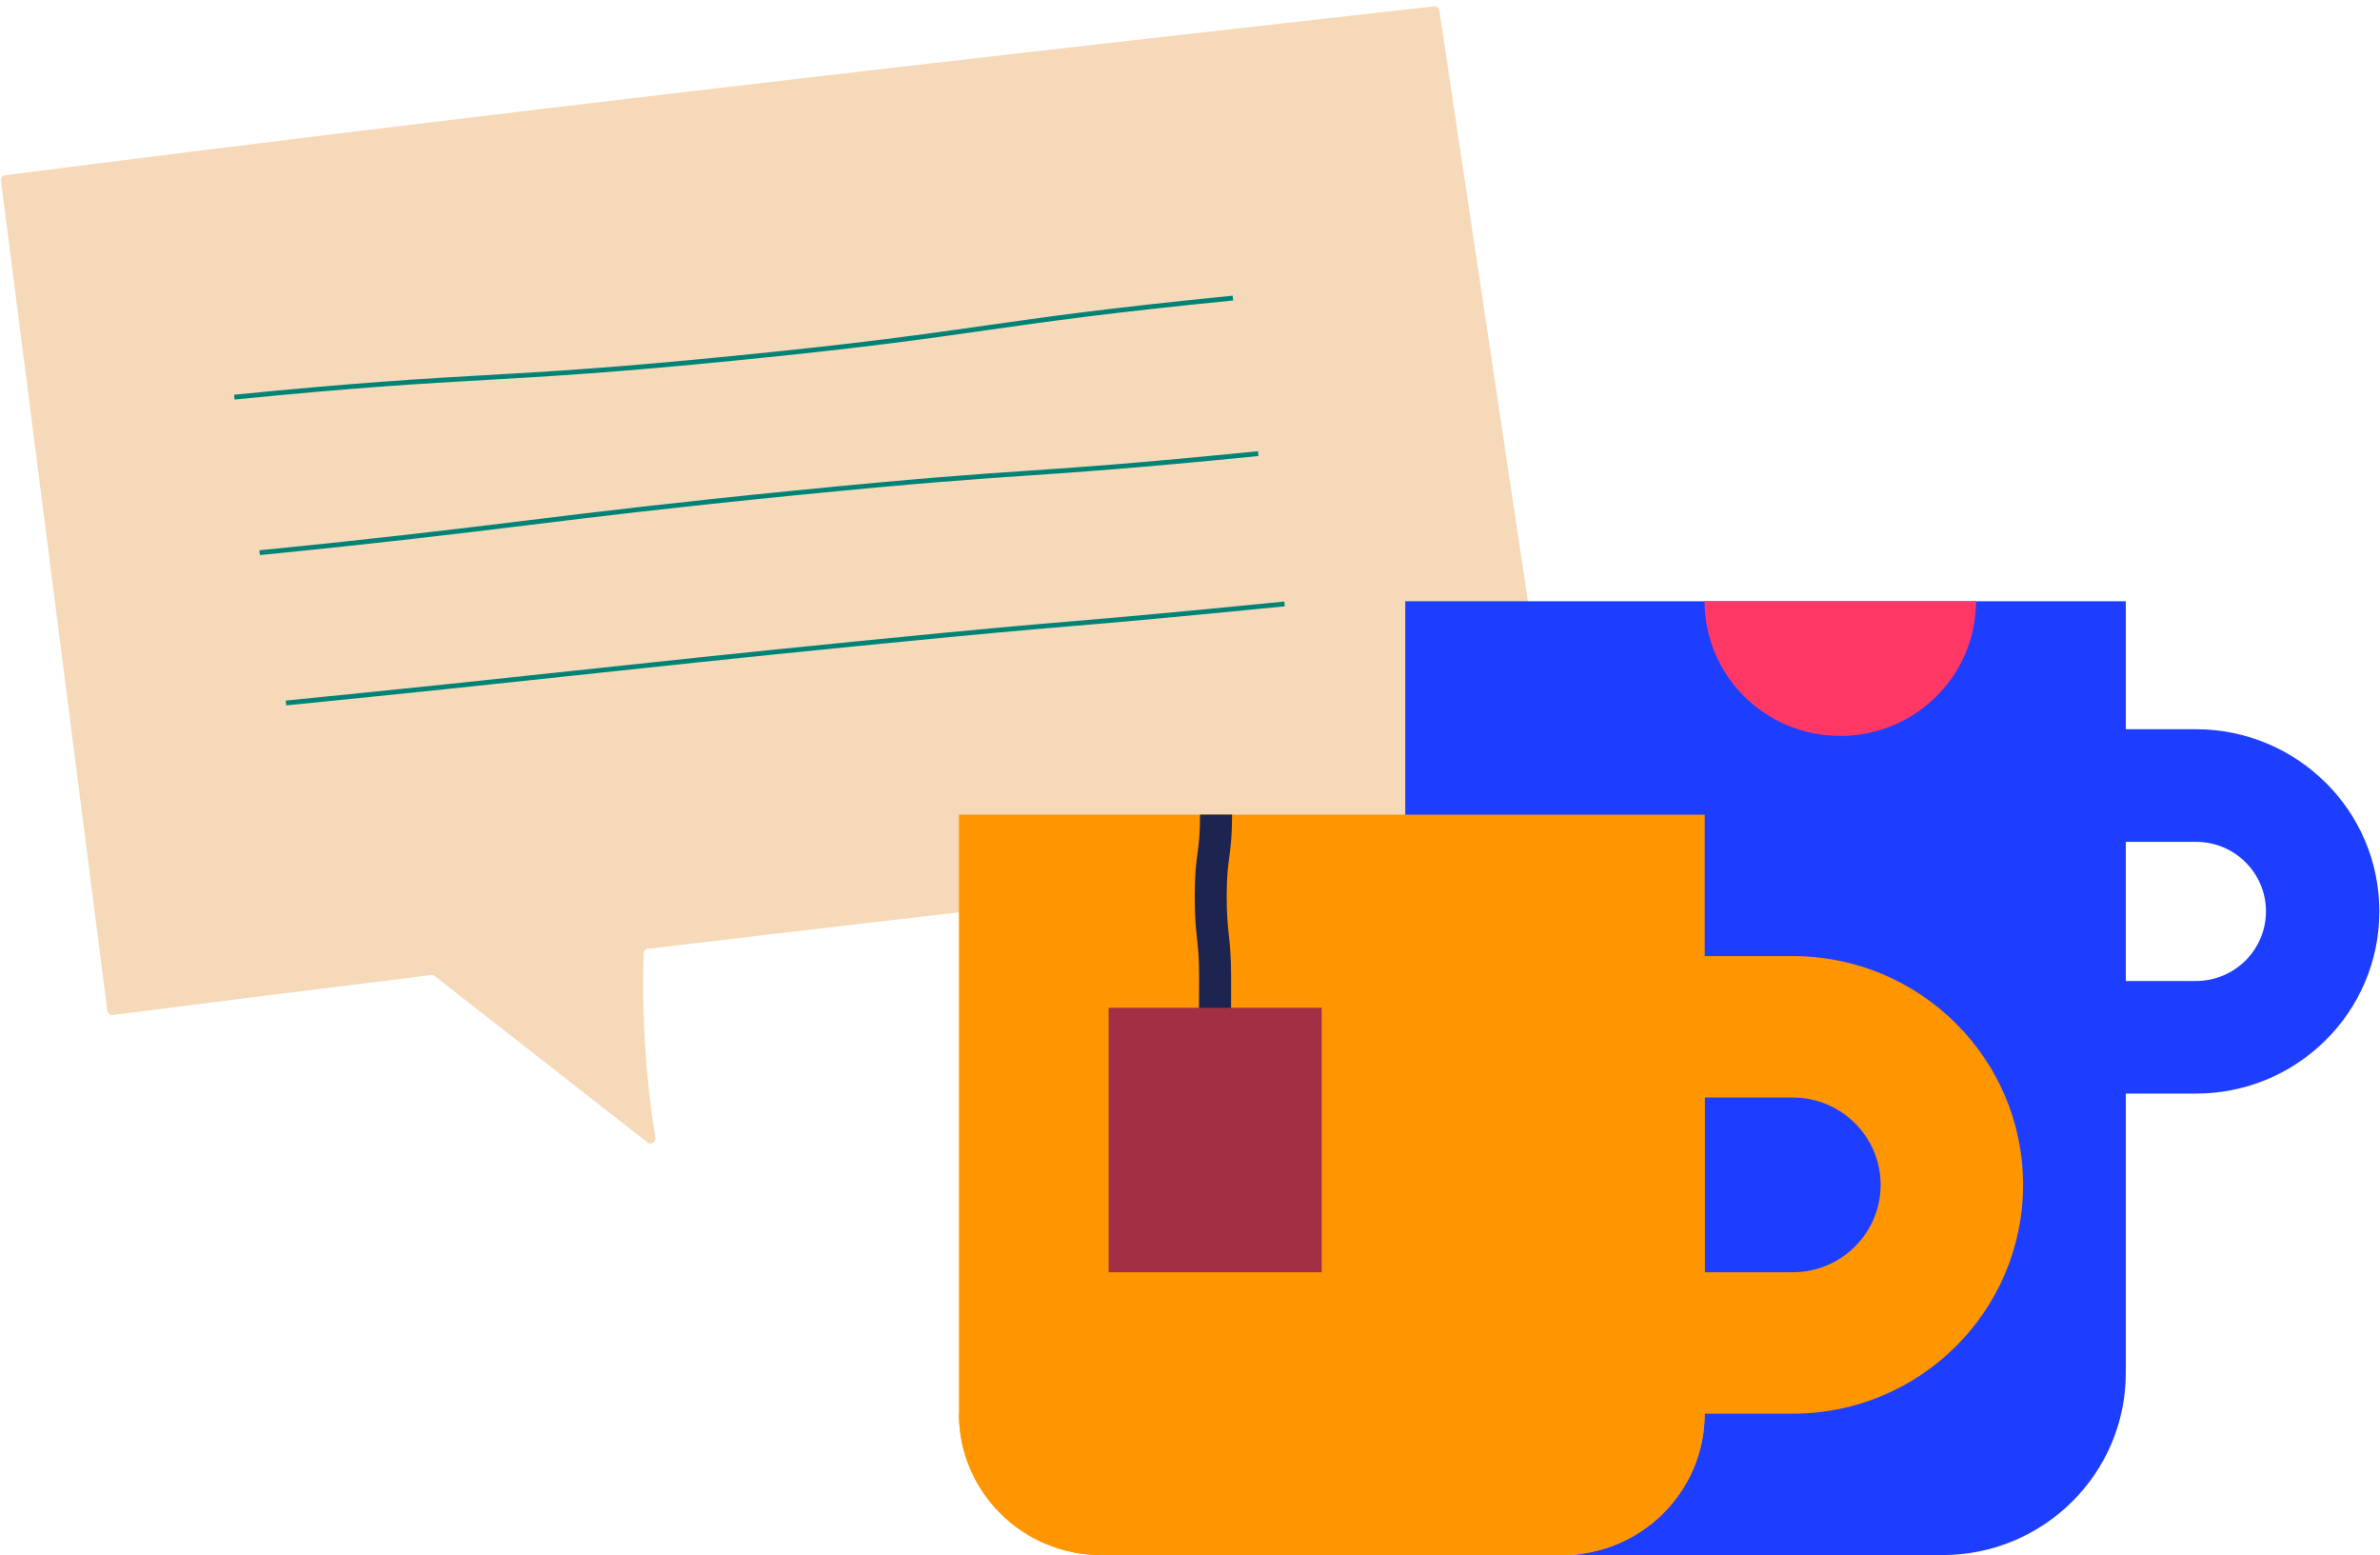 <svg width="2506" height="1637" viewBox="0 0 2506 1637" fill="none" xmlns="http://www.w3.org/2000/svg">
<path d="M1515.52 10.911C1515.12 8.252 1512.69 6.384 1510.02 6.683C1015.89 62.04 510.259 119.763 5.342 184.475C2.603 184.826 0.667 187.331 1.018 190.07L113.036 1064.15C113.387 1066.89 115.892 1068.83 118.631 1068.48C230.298 1054.19 342.072 1040.18 453.953 1026.45C455.269 1026.29 456.595 1026.66 457.64 1027.47C532.41 1085.87 607.189 1144.34 681.96 1202.74C685.566 1205.56 690.772 1202.45 690.047 1197.93C679.736 1133.75 675.704 1068.63 677.775 1003.61C677.854 1001.15 679.725 999.119 682.171 998.827C1004.25 960.406 1325.37 924.062 1641.87 888.65C1644.68 888.335 1646.67 885.743 1646.25 882.94L1515.52 10.911Z" fill="#F6D9B8"/>
<path d="M301.11 740.005C564.017 713.952 643.007 703.398 905.721 677.285C1168.63 651.231 1089.64 661.785 1352.55 635.732M1324.8 477.518C1061.89 503.572 1100.91 492.67 838.196 518.782C575.288 544.836 536.269 555.738 273.362 581.792M246.736 418.057C509.643 392.003 513.537 402.905 776.25 376.793C1039.16 350.739 1035.26 339.837 1298.17 313.783" stroke="#008377" stroke-width="5.07" stroke-miterlimit="10"/>
<g clip-path="url(#clip0_2038_12213)">
<path d="M2238.34 632.896V1445.27C2238.34 1551.16 2151.87 1637 2045.18 1637H1672.9C1566.21 1637 1479.65 1551.16 1479.65 1445.18V632.896H2238.34Z" fill="#1E3EFF"/>
<path d="M2312.17 1032.67H2238.34V886.189H2312.17C2332.57 886.189 2351.02 894.342 2364.31 907.625C2377.69 920.908 2385.91 939.138 2385.91 959.383C2385.91 999.873 2352.87 1032.67 2312.08 1032.67M2448.66 823.805C2413.69 789.086 2365.42 767.65 2312.08 767.65H2118.83V1151.21H2312.08C2418.76 1151.21 2505.33 1065.37 2505.33 959.383C2505.33 906.434 2483.73 858.524 2448.75 823.805" fill="#1E3EFF"/>
<path d="M1009.72 857.608V1488.14C1009.72 1570.31 1076.81 1637 1159.69 1637H1645.03C1727.81 1637 1794.99 1570.31 1794.99 1488.14V857.608H1009.72Z" fill="#FF9600"/>
<path d="M1794.9 1155.33H1887.56C1913.12 1155.33 1936.29 1165.59 1953.08 1182.26C1969.88 1198.94 1980.22 1221.93 1980.22 1247.3C1980.22 1298.15 1938.69 1339.28 1887.56 1339.28H1794.9V1155.33ZM1644.94 1006.47V1488.14H1887.56C2021.56 1488.14 2130.18 1380.32 2130.18 1247.3C2130.18 1180.8 2103.05 1120.61 2059.12 1077.01C2015.19 1033.4 1954.56 1006.47 1887.56 1006.47H1644.94Z" fill="#FF9600"/>
<path d="M1644.94 1488.14V1637C1727.72 1637 1794.9 1570.31 1794.9 1488.14H1644.94Z" fill="#FF9600"/>
<path d="M1009.72 1488.14C1009.72 1570.31 1076.81 1637 1159.69 1637V1488.14H1009.72Z" fill="#FF9600"/>
<path d="M2080.63 632.896C2080.63 672.104 2064.66 707.555 2038.73 733.205C2012.89 758.855 1977.17 774.703 1937.67 774.703C1858.77 774.703 1794.81 711.22 1794.81 632.896" fill="#FF3765"/>
<path d="M1290.27 1200.13H1256.59C1256.59 1177.59 1258.07 1166.14 1259.54 1155.15C1260.93 1144.7 1262.22 1134.81 1262.22 1114.47C1262.22 1093.04 1262.22 1082.14 1262.4 1071.51C1262.4 1060.98 1262.59 1050.17 1262.59 1028.82C1262.59 1007.48 1261.48 998.316 1260.37 987.781C1259.17 976.788 1257.97 965.521 1257.97 943.169C1257.97 920.817 1259.45 909.274 1260.93 898.19C1262.31 887.746 1263.6 877.853 1263.6 857.516H1297.29C1297.29 879.96 1295.81 891.411 1294.34 902.495C1292.95 912.938 1291.66 922.832 1291.66 943.169C1291.66 963.505 1292.77 973.674 1293.87 984.209C1295.07 995.201 1296.27 1006.47 1296.27 1028.82C1296.27 1051.17 1296.27 1061.25 1296.09 1071.78C1296.09 1082.32 1295.9 1093.13 1295.9 1114.47C1295.9 1137.01 1294.43 1148.46 1292.95 1159.45C1291.57 1169.9 1290.27 1179.79 1290.27 1200.13Z" fill="#1E2450"/>
<path d="M1391.7 1060.88H1167.35V1339.28H1391.7V1060.88Z" fill="#A22F43"/>
</g>
<defs>
<clipPath id="clip0_2038_12213">
<rect width="1495.7" height="1004.1" fill="white" transform="translate(1009.72 632.896)"/>
</clipPath>
</defs>
</svg>
